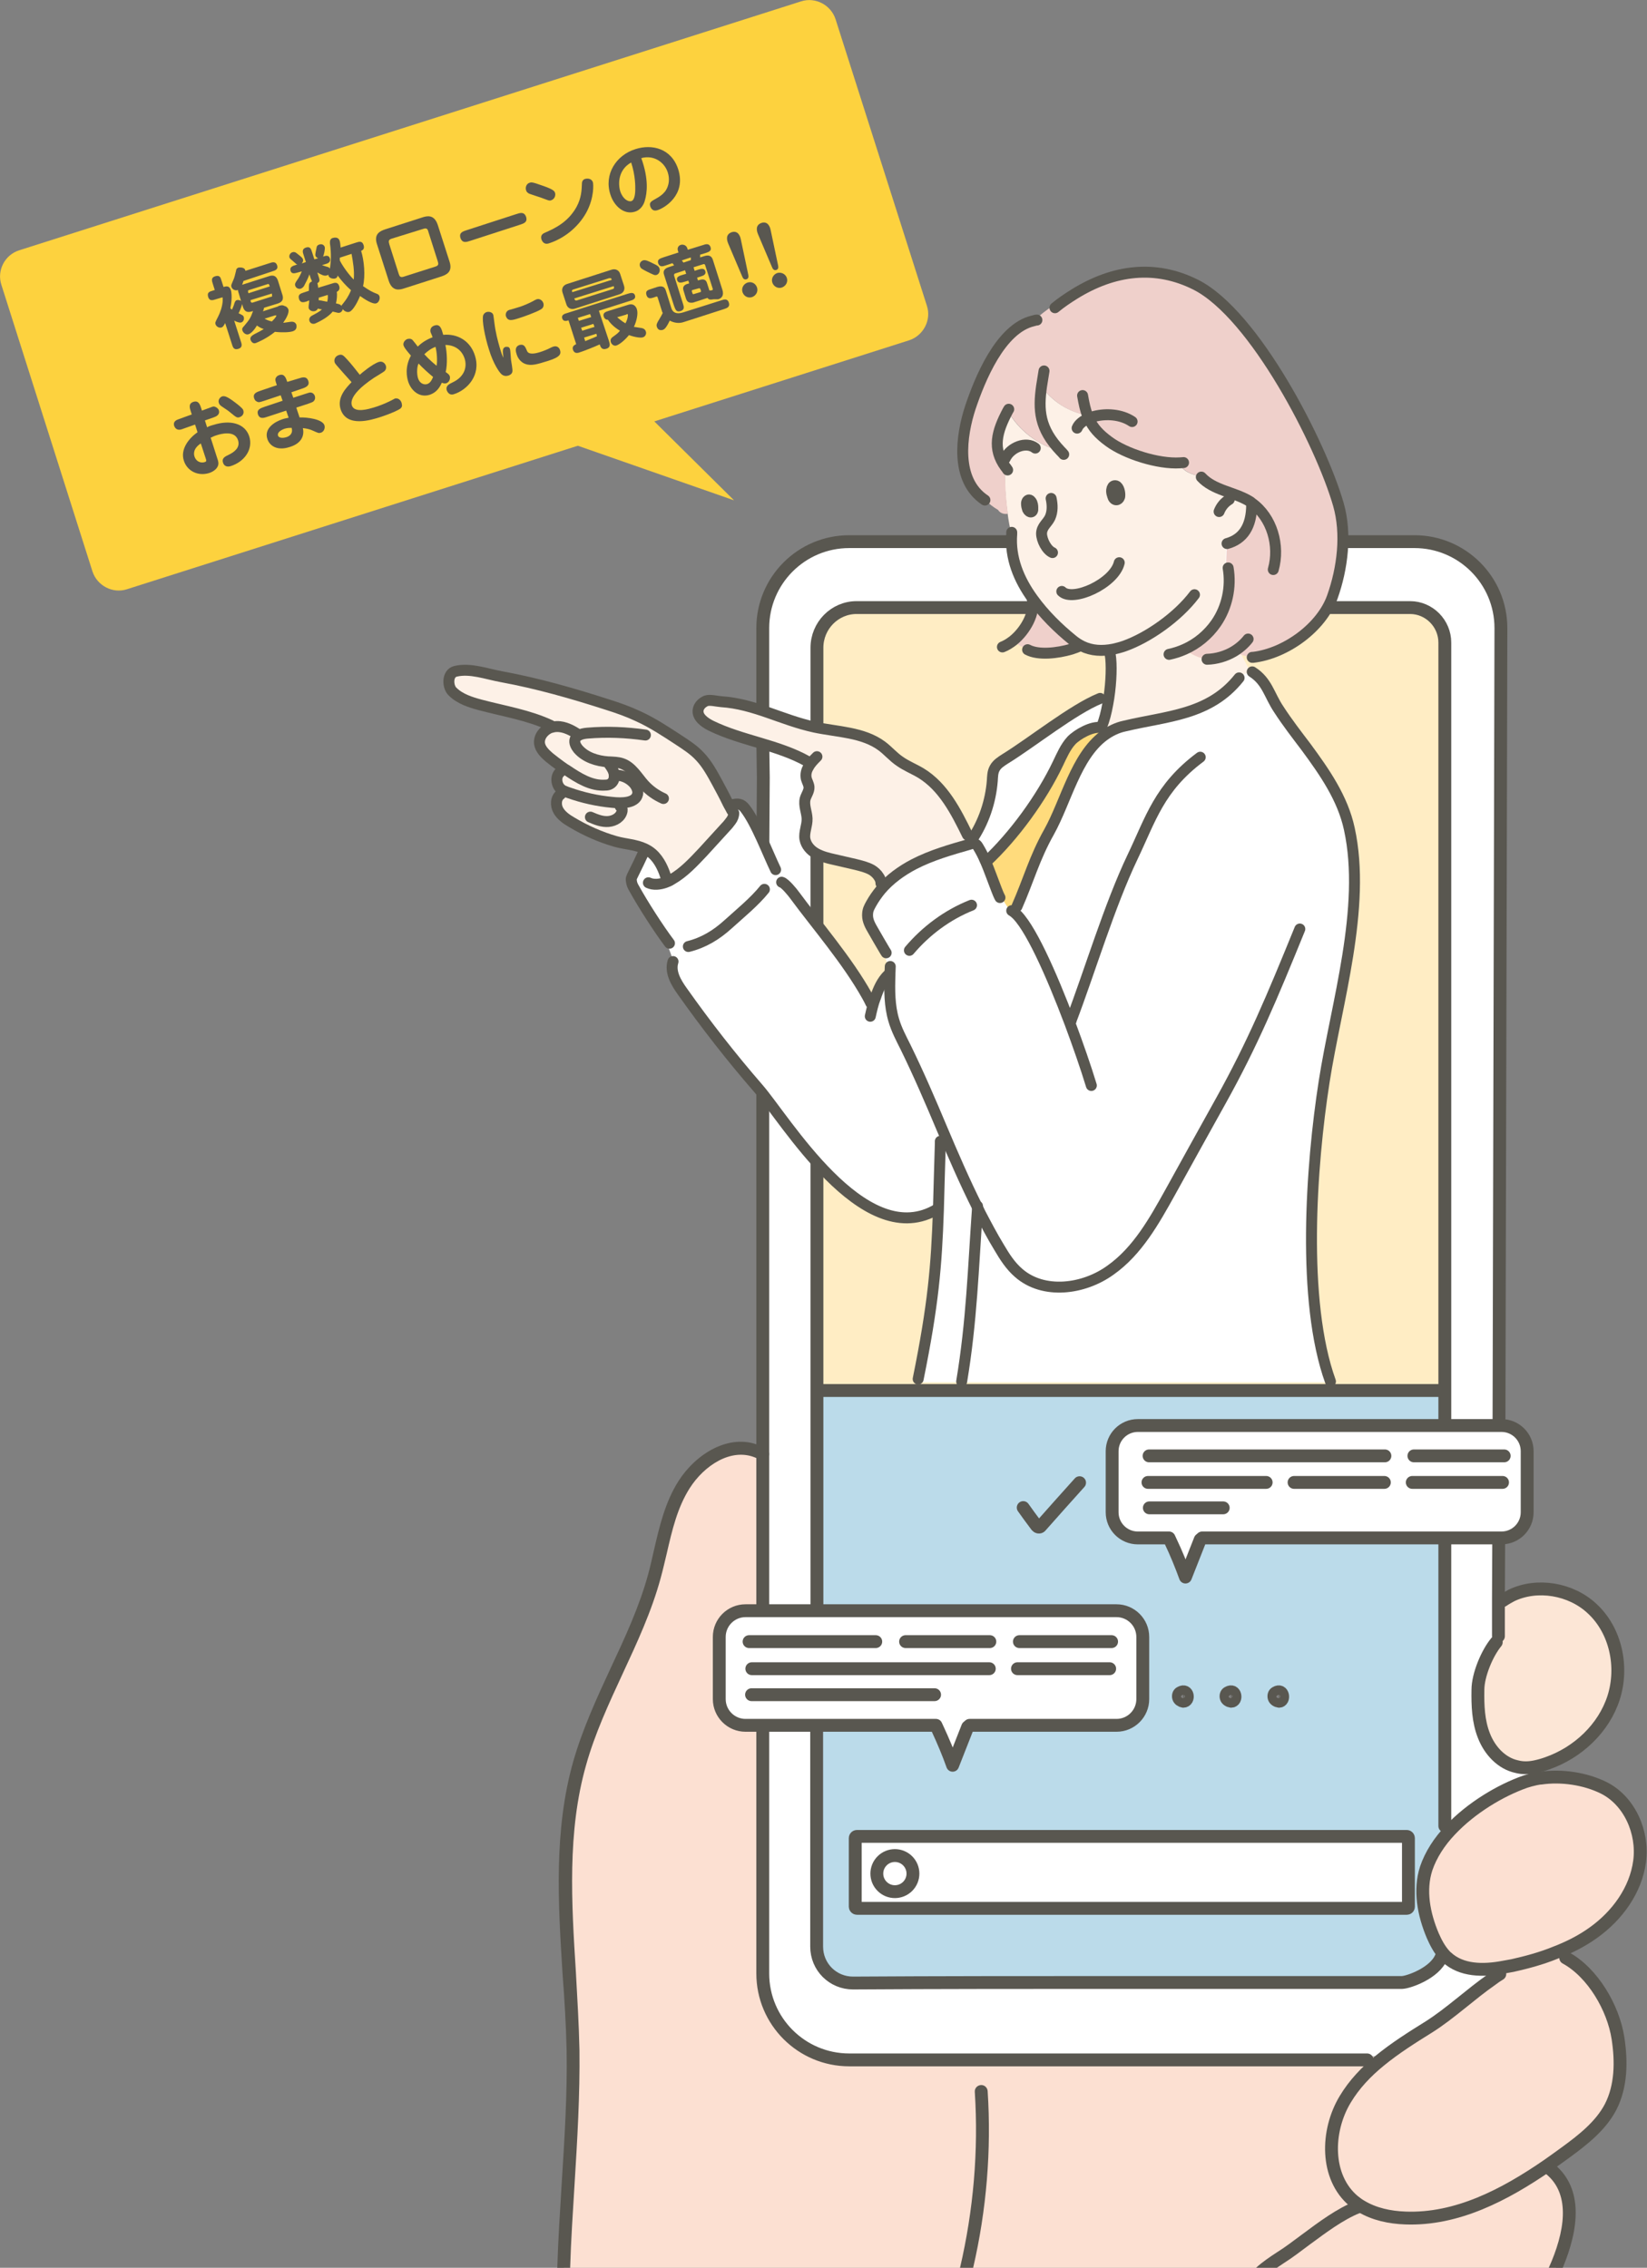 <?xml version="1.0" encoding="UTF-8"?>
<svg id="Layer_1" data-name="Layer 1" xmlns="http://www.w3.org/2000/svg" version="1.1" viewBox="0 0 602 829">
  <rect x="0" y="0" width="602" height="829" fill="#808080" stroke="none"/>
  <defs>
    <style>
      .cls-1 {
        stroke-width: 4.7px;
      }

      .cls-1, .cls-2, .cls-3 {
        fill: none;
        stroke: #595750;
        stroke-linecap: round;
        stroke-linejoin: round;
      }

      .cls-4 {
        fill: #595750;
      }

      .cls-4, .cls-5, .cls-6, .cls-7, .cls-8, .cls-9, .cls-10, .cls-11, .cls-12, .cls-13 {
        stroke-width: 0px;
      }

      .cls-5 {
        fill: #efd0cb;
      }

      .cls-6 {
        fill: #ffedc4;
      }

      .cls-7 {
        fill: #fce6d6;
      }

      .cls-8 {
        fill: #bbdbea;
      }

      .cls-2 {
        stroke-width: 4.7px;
      }

      .cls-3 {
        stroke-width: 4px;
      }

      .cls-9 {
        fill: #fdd23e;
      }

      .cls-10 {
        fill: #fdf1e7;
      }

      .cls-11 {
        fill: #fff;
      }

      .cls-12 {
        fill: #fce0d2;
      }

      .cls-13 {
        fill: #ffdb7c;
      }
    </style>
  </defs>
  <path class="cls-12" d="M206.1,829h362.6c5.8-13.2,8.1-27.6-2-36l-.6.2c-.2-.5-.3-1-.5-1.4-15.7,10.8-33.1,19.9-51.9,19.2-5.6-.2-11.4-1.4-16.2-4.3-1-.6-1.8-1.2-2.7-1.9-10.4-8.7-10.1-25.6-3.1-37.2,3.3-5.4,7.7-10,12.6-14.1l-.7-1.6h-7.1v1.3h-186c-17.5,0-31.6-14.2-31.6-31.6v-90.7h-6.2c-5.3,0-9.6-4.3-9.6-9.6v-22.7c0-5.3,4.3-9.6,9.6-9.6h6.2v-55.9c-.6-.9-1.2-1.8-2-2.5-9.7-4-20.8,2.8-26.7,12.1-6.3,9.9-7.7,22.1-10.8,33.4-6.5,23.7-20.7,44.8-27.4,68.5-9.6,33.8-3.1,69.7-2.5,104.8.4,26.6-2.6,53-3.4,79.6Z"/>
  <g>
    <g>
      <g>
        <path class="cls-12" d="M549.7,719.1c-7.5,1.3-15.5,1.3-20.9-3.7-.3-.3-.6-.5-.8-.8-1.8-2-3.1-4.5-4.2-7-3.4-7.7-5.1-16.6-2.4-24.6,1.6-5,4.8-9.8,8.8-14,7.6-8.1,18.3-14.4,27.4-17.7,1.2-.4,2.4-.8,3.7-1,.6-.2,1.3-.3,2-.3,7.7-1.1,16.3.3,22.9,3.5,9.6,4.7,14.6,16.3,13.2,26.9-1.4,10.6-8.2,19.9-16.9,26.1-4.3,3.1-9.1,5.5-14.1,7.4s-10.2,3.4-15.4,4.5c-1.1.3-2.2.5-3.3.7Z"/>
        <path class="cls-12" d="M545.3,723.5l4.4-4.4c1.1-.2,2.2-.4,3.3-.6,5.2-1.2,10.4-2.6,15.4-4.5l1.9.6c.5.6.9,1.1,1.3,1.7l.6-.5c9.9,5.3,17.4,18.2,19.1,29.4,1.3,8.5,1.2,17.5-2.7,25.1-3.6,7-10.1,12-16.4,16.6-2.2,1.6-4.5,3.2-6.7,4.8-15.7,10.8-33.1,19.9-51.9,19.2-5.6-.2-11.4-1.4-16.2-4.3-1-.6-1.9-1.2-2.7-1.9-10.4-8.7-10.1-25.6-3.1-37.2,3.3-5.4,7.7-10,12.6-14.1,5.6-4.6,11.8-8.5,17.9-12.3,7.8-4.9,15.5-12.2,23.2-17.6Z"/>
        <path class="cls-11" d="M528.3,562.2h-88.9l-.7.6-5.4,13.7c-1.6-4.4-3.4-8.8-5.4-13l-.6-1.3h-11.4c-5.2,0-9.4-4.2-9.4-9.4v-22.3c0-5.2,4.2-9.4,9.4-9.4h132.9c5.2,0,9.4,4.2,9.4,9.4v22.3c0,5.2-4.2,9.4-9.4,9.4h-20.5Z"/>
        <path class="cls-7" d="M552.5,583.2c9.4-4.5,21.7-2.4,29.4,4.8,8.7,8,11.5,21.3,7.9,32.6-3.6,11.2-13.1,20.1-24.3,24-1.4.5-2.8.9-4.2,1.2-2.3.5-4.6.6-6.9,0-5.6-1.2-9.9-5.9-12-11.3-2.1-5.3-2.3-11.1-2.2-16.8,0-5.3,3.3-13.3,6.7-17.4h1.3v-5.8h-.4v-10.4h1.1c1.1-.5,2.2-1,3.3-1.5l.3.5Z"/>
        <path class="cls-11" d="M547.7,594.5h.4v5.7h-1.3c-3.4,4.2-6.6,12.2-6.7,17.5,0,5.7.2,11.5,2.2,16.8,2.1,5.3,6.4,10.1,12,11.3,2.3.5,4.6.4,6.9,0,0,1.1-.2,2.1-.4,3.2l.3,1.4c-1.3.3-2.5.6-3.7,1-9.1,3.2-19.8,9.6-27.4,17.7l-2-1.5v-104.2h.2v-1h19.1v.6h.4v21.3c0,0,0,10.3,0,10.3Z"/>
        <path class="cls-8" d="M514.8,697v-25.1c0-.3-.3-.6-.6-.6h-201c-.3,0-.6.3-.6.6v25.1c0,.3.3.6.6.6h201c.3,0,.6-.2.6-.6ZM528.1,508.1v13.1h-112.3c-5.2,0-9.4,4.2-9.4,9.4v22.3c0,5.2,4.2,9.4,9.4,9.4h11.4l.6,1.3c2,4.2,3.8,8.6,5.4,13l5.4-13.7.7-.6h88.9v1h-.2v104.3l2,1.5c-4,4.2-7.1,9-8.8,14-2.6,8-.9,16.8,2.4,24.6,1.1,2.5,2.4,5,4.2,7l-1.1.9c-2.4,5.9-11.9,9.2-14.3,9.3-2.9,0-5.9,0-8.8,0h-27c-24.7,0-49.4,0-74.2,0s-60.4,0-90.7.2c-7.4,0-13.3-5.9-13.3-13.3v-81h43.4l.6,1.3c2.1,4.3,3.9,8.8,5.5,13.3l5.5-14,.7-.6h53.7c5.3,0,9.6-4.3,9.6-9.6v-22.7c0-5.3-4.3-9.6-9.6-9.6h-109.1v-6.7h-.1v-73.3h1.1v-.5h222.8v-.5c1.9.1,3.8.1,5.6.1ZM467.4,621.8c2.3,0,1.7-4.7-1.1-3-.6.3-.8,1.1-.6,1.8.2.7,1,1.2,1.7,1.2ZM450,621.8c2.3,0,1.7-4.7-1.1-3-.6.3-.8,1.1-.6,1.8.2.7,1,1.2,1.7,1.2ZM432.5,621.8c2.3,0,1.7-4.7-1.1-3-.6.3-.8,1.1-.6,1.8.3.7,1,1.2,1.7,1.2Z"/>
        <path class="cls-11" d="M514.2,697.6h-201c-.3,0-.6-.3-.6-.6v-25.1c0-.3.3-.6.6-.6h201c.3,0,.6.3.6.6v25.1c0,.4-.3.6-.6.6ZM333.6,684.9c0-3.6-2.9-6.6-6.6-6.6s-6.6,2.9-6.6,6.6,2.9,6.6,6.6,6.6,6.6-3,6.6-6.6Z"/>
        <path class="cls-11" d="M503.5,751.7h-7.1v1.3h-186c-17.4,0-31.6-14.1-31.6-31.6v-90.7h19.9v81c0,7.4,5.9,13.3,13.3,13.3,30.2,0,60.4,0,90.7-.2,24.7,0,49.4,0,74.2,0h27c2.9,0,5.9,0,8.8,0,2.4,0,11.8-3.3,14.3-9.3l1.1-.9c.3.3.5.6.8.8,5.4,5.1,13.5,5.1,20.9,3.7l-4.4,4.4c-7.8,5.4-15.4,12.6-23.2,17.5-6.1,3.8-12.3,7.7-17.9,12.3l-.8-1.5Z"/>
        <path class="cls-11" d="M298.7,588.8h109.4c5.3,0,9.6,4.3,9.6,9.6v22.7c0,5.3-4.3,9.6-9.6,9.6h-53.7l-.7.6-5.5,14c-1.6-4.5-3.5-9-5.5-13.3l-.6-1.3h-69.6c-5.3,0-9.6-4.3-9.6-9.6v-22.7c0-5.3,4.3-9.6,9.6-9.6h26.2Z"/>
        <circle class="cls-11" cx="327.1" cy="684.9" r="6.6" transform="translate(-414.7 845.8) rotate(-76.7)"/>
        <path class="cls-6" d="M298.6,508.8V236.8c0-8.1,6.5-14.7,14.5-14.7h202.3c7,0,12.7,5.8,12.7,12.8v273.1h-5.6v.2h-222.8v.5c-.3,0-.7,0-1.1,0Z"/>
        <path class="cls-11" d="M528.1,520.7V235c0-7.1-5.7-12.8-12.7-12.8h-202.2c-8,0-14.5,6.6-14.5,14.7v345.3h.1v6.7h-20v-274.1l.2-30.6-.2-13.5v-41.1c0-17.4,14.1-31.6,31.6-31.6h206.6c17.4,0,31.6,14.1,31.6,31.6l-.7,291v.5h-19.8v-.4Z"/>
      </g>
      <g>
        <path class="cls-1" d="M549.3,585.1c1-.7,2.1-1.3,3.2-1.9,9.4-4.5,21.7-2.4,29.4,4.8,8.7,8,11.5,21.3,7.9,32.6-3.6,11.2-13.1,20.1-24.3,24-1.4.5-2.8.9-4.2,1.2-2.3.5-4.6.6-6.9,0-5.6-1.2-9.9-5.9-12-11.3-2.1-5.3-2.3-11.1-2.2-16.8,0-5.3,3.3-13.3,6.7-17.4"/>
        <path class="cls-1" d="M568.3,713.9c5-1.9,9.8-4.3,14.1-7.4,8.7-6.2,15.5-15.5,16.9-26.1s-3.7-22.2-13.2-26.9c-6.7-3.3-15.3-4.6-22.9-3.5-.7,0-1.3.2-2,.3-1.3.3-2.5.6-3.7,1-9.1,3.2-19.8,9.6-27.4,17.7-4,4.2-7.1,9-8.8,14-2.6,8-.9,16.8,2.4,24.6,1.1,2.5,2.4,5,4.2,7,.3.3.5.6.8.8,5.4,5.1,13.5,5.1,20.9,3.7,1.1-.2,2.2-.4,3.3-.6,5.3-1.2,10.5-2.6,15.4-4.6Z"/>
        <path class="cls-1" d="M548.2,721.6c-1,.6-1.9,1.2-2.8,1.9-7.8,5.4-15.4,12.6-23.2,17.5-6.1,3.8-12.3,7.7-17.9,12.3-4.9,4-9.3,8.6-12.6,14.1-7,11.6-7.3,28.5,3.1,37.2.9.7,1.8,1.4,2.7,1.9,4.8,2.9,10.5,4.1,16.2,4.3,18.8.7,36.2-8.4,51.9-19.2,2.3-1.6,4.5-3.2,6.7-4.8,6.3-4.6,12.8-9.7,16.4-16.6,3.9-7.6,4-16.6,2.7-25.1-1.7-11.1-9.2-24-19.1-29.4"/>
        <polyline class="cls-1" points="547.8 562.8 547.7 584.1 547.7 594.5 547.7 598.1"/>
        <path class="cls-1" d="M278.8,588v-273.2l.2-30.6-.2-13.5v-41.1c0-17.4,14.1-31.6,31.6-31.6h206.6c17.4,0,31.6,14.1,31.6,31.6l-.7,291"/>
        <path class="cls-1" d="M499.7,753h-189.3c-17.4,0-31.6-14.1-31.6-31.6v-89.9"/>
        <line class="cls-1" x1="528.1" y1="563.2" x2="528.1" y2="667.5"/>
        <path class="cls-1" d="M298.6,587.7V236.8c0-8.1,6.5-14.7,14.5-14.7h202.3c7,0,12.7,5.8,12.7,12.8v285.7"/>
        <path class="cls-1" d="M526.8,715.4c-2.4,5.9-11.9,9.2-14.3,9.3-2.9,0-5.9,0-8.8,0h-27c-24.7,0-49.4,0-74.2,0s-60.4,0-90.7.2c-7.4,0-13.3-5.9-13.3-13.3v-80.2"/>
        <path class="cls-1" d="M299.7,508.3h226.6"/>
        <path class="cls-1" d="M298.7,588.8h109.4c5.3,0,9.6,4.3,9.6,9.6v22.7c0,5.3-4.3,9.6-9.6,9.6h-53.7l-.7.6-5.5,14c-1.6-4.5-3.5-9-5.5-13.3l-.6-1.3h-69.6c-5.3,0-9.6-4.3-9.6-9.6v-22.7c0-5.3,4.3-9.6,9.6-9.6h26.2Z"/>
        <path class="cls-1" d="M514.2,697.6h-201c-.3,0-.6-.3-.6-.6v-25.1c0-.3.3-.6.6-.6h201c.3,0,.6.3.6.6v25.1c0,.4-.3.6-.6.6Z"/>
        <path class="cls-1" d="M431.4,618.8c-.6.3-.8,1.1-.6,1.8.2.7,1,1.2,1.7,1.3,2.4,0,1.8-4.8-1.1-3.1Z"/>
        <path class="cls-1" d="M448.8,618.8c-.6.3-.8,1.1-.6,1.8.2.7,1,1.2,1.8,1.3,2.3,0,1.7-4.8-1.2-3.1Z"/>
        <path class="cls-1" d="M466.3,618.8c-.6.3-.8,1.1-.6,1.8.2.7,1,1.2,1.8,1.3,2.2,0,1.6-4.8-1.2-3.1Z"/>
        <path class="cls-1" d="M528.3,562.2h-88.9l-.7.6-5.4,13.7c-1.6-4.4-3.4-8.8-5.4-13l-.6-1.3h-11.4c-5.2,0-9.4-4.2-9.4-9.4v-22.3c0-5.2,4.2-9.4,9.4-9.4h132.9c5.2,0,9.4,4.2,9.4,9.4v22.3c0,5.2-4.2,9.4-9.4,9.4h-20.5Z"/>
        <path class="cls-1" d="M374,551.1c1.5,2.1,3,4.2,4.6,6.3.3.5.8,1,1.4.8.2,0,.4-.3.5-.4,4.7-5.3,9.4-10.6,14.1-15.8"/>
        <path class="cls-1" d="M516.8,532.2h33"/>
        <path class="cls-1" d="M419.6,541.9h43.2"/>
        <path class="cls-1" d="M473,541.9h33"/>
        <path class="cls-1" d="M420.1,551.2h27"/>
        <path class="cls-1" d="M516.2,541.9h33"/>
        <path class="cls-1" d="M420,532.2h86.2"/>
        <path class="cls-1" d="M372.6,600.1h33.7"/>
        <path class="cls-1" d="M274.8,610h86.8"/>
        <path class="cls-1" d="M274.7,619.5h66.9"/>
        <path class="cls-1" d="M371.9,610h33.7"/>
        <path class="cls-1" d="M331,600.1h30.8"/>
        <path class="cls-1" d="M273.8,600.1h46.3"/>
        <circle class="cls-2" cx="327.1" cy="684.9" r="6.6" transform="translate(-388.5 431.9) rotate(-45)"/>
      </g>
    </g>
    <g>
      <g>
        <path class="cls-10" d="M439.1,174.4c4.4,4.8,11.8,5.4,17.4,8.7.4.2.8.5,1.1.8v.5c-.1,8.1-3.3,12.7-9.1,14.3l-.3.4c-.1,2.8-.2,5.7-.3,8.5h1.1c1.2,7-.4,14.4-4.4,20.2-2.9,4.2-7,7.6-11.6,9.6,2.4,1.8,5.3,3.1,8.2,3.7h0c3.4-.2,6.8-1.2,9.7-2.9h.1c.9.5,1.8.9,2.7,1.1,1.1,2,2.1,4,3.2,6-1.4.7-2.7,1.5-4,2.3h0c-10.8,13.6-26.3,13.9-41.8,17.6-2.9.7-5.4,1.9-7.6,3.5-.6-1.6-.6-3.5.1-5.2h-.1c.8-2.4,1.4-5.4,1.9-8.5.9-6,1.1-12.3.5-15.8h.6c.1-.7.2-1.3.2-1.9-4,.8-7.8.6-11.4-1.1-1.2-.6-2.3-1.3-3.4-2.2-5.2-4.3-10.4-9.4-14.6-15.1-5.1-7-8.4-15-7.7-23.7-.5-2.5-1-5-1.3-7.5-.8-5.6-1.1-11.2-1-16.9h.1c-4.9-6.9-3.2-13.1.9-20.7,4,7.3,11.3,12.8,19.4,14.8-8-8.3-8.3-15.1-7-23.7,3.8,5.6,10.1,9.4,16.7,10.6.2.3.3.7.5,1.1,1.4,3.2,3.6,5.7,7.3,8.4,6.1,4.5,18,8.3,26,7.8v.5c1.2,2.8,4.5,3.9,7.5,4.5.1,0,.2,0,.3.1v.2ZM409.4,181.2c0-1-.3-3.2-1.4-3.6-.7-.2-1.2.2-1.4.8,0,.1-.1.3-.1.4-.2,1,.2,2.3.6,3.2.6,1.4,2.2.7,2.3-.8ZM375.7,186.2c.8,1.4,2.1,1.3,1.9-.5-.1-.8-.1-1.8-.6-2.4-.4-.4-.8-.9-1.4-.2-.2.3-.3.6-.3,1-.1.8,0,1.5.4,2.1Z"/>
        <path class="cls-13" d="M371.4,331.3c-.2.8-.4,1.5-.6,2.3-.3-.3-.7-.5-1-.7l-.4.3c-1.8-2.6-3.5-5.3-5-8.1h-.2c-1.3-3.2-2.5-6.7-3.9-10,10.2-9.5,20.3-23.4,26.2-36,1.4-2.9,2.7-6,4.9-8.4,2.2-2.3,7.7-5.4,10.9-4.7.3-.7.6-1.5.9-2.4h.1c-.6,1.6-.7,3.5-.1,5.2-10.3,7.6-13.8,24.1-20.1,35.3-5.2,9.3-7.4,17.7-11.6,27.2h0Z"/>
        <path class="cls-5" d="M439.1,174.2c-.1,0-.2,0-.3-.1-3-.6-6.3-1.7-7.5-4.5v-.5c-8,.5-19.9-3.3-26-7.8-3.7-2.7-5.9-5.3-7.3-8.4.6-.3,1.4-.5,2.1-.7-.8-.1-1.7-.2-2.6-.3-6.7-1.2-12.9-5.1-16.7-10.6-1.2,8.6-.9,15.4,7,23.7-8.1-2.1-15.3-7.5-19.4-14.8-4.1,7.7-5.8,13.9-.9,20.6h-.1c-.1,5.7.2,11.4,1,17-1.3.3-2.9-.2-3.6-1.4-1.7-1-3.3-2.2-4.6-3.6h0c-11-7.2-8.8-23.5-5.3-33.9,3.4-10.1,10.8-28.8,22.9-31.6,4.4-4.1,9.6-7.5,15.2-9.8,14.6-8.9,29.7-10.8,44.4-3.4,21.5,10.9,45.6,58,52.1,80.3,3.1,10.8,1.5,23.4-2.2,33.8-3.9,11-17,20.6-29,22.1-1.5-.2-3-.4-4.4-.9-.9-.3-1.8-.6-2.7-1h-.1c-2.9,1.7-6.3,2.6-9.7,2.7h0c-3-.5-5.8-1.8-8.2-3.6,4.6-2.1,8.8-5.4,11.6-9.6,4-5.8,5.6-13.3,4.4-20.2h-1.1c.1-2.8.2-5.7.3-8.5l.3-.4c5.8-1.6,9-6.2,9-14.3v-.5c-.3-.3-.7-.5-1-.8-5.6-3.4-13-3.9-17.4-8.7l-.2-.3Z"/>
        <path class="cls-5" d="M391.6,237.3c-5.1,1.6-12.1,2.3-16,.2v-.2c-1.9-.6-3.7-1.7-5.3-3.1,4.5-3.7,8.2-10.2,7-15.2h.1c4.1,5.6,9.3,10.7,14.6,15,1.1.9,2.2,1.6,3.4,2.2-1.3.5-2.5.9-3.8,1.1Z"/>
        <path class="cls-11" d="M386.7,279.1c-5.9,12.6-16,26.5-26.2,36-.1-.2-.2-.4-.3-.6-.7-1.6-1.5-3.2-2.4-4.7-.3-.5-.6-1-1.1-1.2-.5-.3-1.1-.2-1.7,0v-.2c.2-.6.3-1.1.5-1.7,4.2-6.4,6.8-13.8,7.4-21.5.1-1.6.2-3.2.9-4.6.8-1.5,2.4-2.4,3.8-3.4,9.6-5.9,24.8-18,34.7-22.1v.6c1.1-.2,2.2-.5,3.1-.7-.5,3.1-1.1,6.1-1.9,8.5-.3.9-.6,1.7-.9,2.4-3.2-.7-8.8,2.4-10.9,4.7-2.4,2.5-3.7,5.5-5,8.5Z"/>
        <path class="cls-11" d="M456.8,245.4l.6-.3.3.6c5.5,3.5,6.2,8.5,9.7,13.7,3.1,4.8,6.6,9.3,10,13.8,6.7,9.1,13.4,18.7,15.8,29.9,6.3,28.8-4.8,64-9.2,92.4-4.8,30.7-8.3,80.3,2.3,109.6v.2h-134.9v-.3c3.8-22.3,4.2-41.1,5.8-63.6-4.7-9.4-8.8-19.1-13-28.8-4.3-10-8.5-20-13.3-29.8-1.6-3.2-3.2-6.4-4.3-9.8-1.6-5.4-1.6-11.1-1.4-16.7v-.4c-.7-2.7-1.4-5.5-2.2-8.2l.3-.2c-1.4-2.4-2.9-4.9-4.3-7.4-1-1.7-2-3.5-2-5.5s.6-2.9,1.3-4.2c1-1.8,2.2-3.5,3.5-5.1,3.3-3.9,7.6-7,12.2-9.4,6.4-3.3,13.4-5.3,20.4-7.3h0c.1,0,.2-.1.3-.1.6-.2,1.2-.2,1.7,0s.8.7,1.1,1.2c.9,1.5,1.7,3,2.4,4.7.1.2.2.4.3.6,1.4,3.3,2.6,6.8,3.9,10.1h.2c1.4,2.7,3.1,5.4,5,8l.4-.3c.3.2.7.4,1,.7.2-.8.4-1.5.6-2.3h.2c4.2-9.4,6.4-17.7,11.7-27.1,6.3-11.3,9.8-27.7,20.1-35.3,2.2-1.6,4.7-2.9,7.6-3.5,15.5-3.7,30.9-3.9,41.8-17.6h0c1.4-.9,2.7-1.6,4.1-2.3Z"/>
        <path class="cls-10" d="M321.1,320.7c-.6-1-1.6-1.9-2.6-2.5-1.8-1.1-3.8-1.6-5.9-2-2.6-.6-5.2-1.2-7.8-1.8-2.2-.5-4.5-1.1-6.6-2.2-2-1.1-3.7-3-4.1-5.3-.4-2.5.9-5,.8-7.5,0-2.4-1.3-4.9-.7-7.2.4-1.5,1.4-2.8,1.4-4.3s-.7-2.1-1-3.1c-.4-1.5,0-2.9.8-4.2-.2-.7-.3-1.4-.4-2.1-10.9-6.1-23.9-7.5-35.2-13-2.4-1.2-5.2-3.2-4.7-5.9.3-1.5,1.5-2.6,2.9-3.2,1.4-.5,4,.2,5.5.3,12.2.8,22.1,6.7,34.1,9.3,8.4,1.8,17.7,1.8,24.6,6.9,2.3,1.7,4.2,4,6.6,5.6,2.4,1.7,5.2,2.8,7.7,4.3,8.2,5,12.8,14,17,22.6h.4c.2,1,.3,2.1.5,3.2-7,2-13.9,4-20.4,7.3-4.6,2.4-8.9,5.5-12.2,9.4-.2-1.5-.4-3.1-.7-4.6Z"/>
        <path class="cls-11" d="M343,442.4c.3-7.1.5-14.9.7-24.3.2-1.8.4-3.6.6-5.4,4.1,9.7,8.3,19.4,13,28.8-1.6,22.5-2.1,41.3-5.8,63.6v.2h-15.4l-.5-1.1c5.5-27.2,6.7-41.3,7.4-61.8Z"/>
        <path class="cls-11" d="M267.1,299.9c-.6-2.2-1.1-4.4-1.4-6.7.2.5.5.9.7,1.3h.1c1.6-.5,3.4-1,4.7,0,.4.3.7.6,1,1,4.1,5.2,8.3,16.4,11.2,22.4h.3c.3,1.6.8,3.3,1.3,4.9l.7-.3c1.2.3,4,3.7,4.7,4.7,8.1,11,19.3,23.9,26.5,36.8,1,.3,1.9.6,2.9,1,0-.1,0-.2.1-.2,1-3.1,2.4-6.2,4.7-8.4h.6c-.2,5.6-.2,11.4,1.4,16.7,1,3.4,2.7,6.6,4.3,9.8,4.8,9.8,9.1,19.8,13.3,29.8-.2,1.8-.4,3.6-.6,5.4-.3,9.4-.5,17.3-.7,24.3-.5.1-1,.2-1.6.2-26.2,14.1-54.4-33.3-64.3-44.7-9.8-11.4-19.1-23.2-27.8-35.5-2.3-3.2-4.6-7.1-3.4-10.9h.3c-.6-2.1-1.3-4-2.1-5.9l.6-.8c-4-5.2-9.7-14.2-12.9-20-.5-.8-.9-1.6-1-2.6-.1-1.1.4-2.2.9-3.2,1.1-2.4,2.3-4.9,3.5-7.3l-.3-.3c.3-.4.6-.7.8-1.1.2.1.3.1.4.2,3.4,1.7,5.4,5,6.7,8.4l-.3.2c.3,1.1.5,2.3.7,3.5.8-.3,1.6-.6,2.3-1.1,4.4-2.5,7.9-6.3,11.4-10,2.8-3.1,5.6-6.1,8.4-9.2.8-.8,1.4-1.5,1.9-2.4Z"/>
        <path class="cls-10" d="M222.9,286.6c1.1-.6,1.6-1.8,1.5-3h1.3c2.4.2,4.6,1.4,6.1,3.2s1.6,2.8,1,4.2c-.5,1.3-2,2.1-3.4,2.4-1.9.4-3.9.3-5.8.1-5.4-.5-10.7-1.8-15.8-3.5-.6-.2-1.2-.5-1.8-.7-.3-.2-.6-.4-1-.6-1.9-1.5-2.2-4.7-.4-6.2l.3-.5c-.1-.6-.1-1.3,0-1.9.7.5,1.4,1,2.1,1.4,4.3,2.9,9,5.9,14.2,5.5.6-.1,1.2-.2,1.7-.4Z"/>
        <path class="cls-10" d="M222.4,278.5h.3v.8c.8,1.1,1.5,2.3,1.8,3.7v.5c0,1.2-.5,2.5-1.5,3-.5.3-1.1.4-1.7.4-5.1.3-9.9-2.6-14.2-5.5-.7-.5-1.4-1-2.1-1.4-1.4-1-2.9-2.1-4.2-3.2-1.6-1.3-3.3-3-3.6-5.1-.3-2.5,1.6-4.9,4-5.8.4-.2.8-.3,1.2-.3,2.9-.5,5.9.8,8.3,2.4l.7.8c-.6.3-1,.8-1.2,1.4-.4,1.2.3,2.5,1.1,3.5,2.7,3.2,7,4.6,11.1,4.8Z"/>
        <path class="cls-10" d="M211.4,268.9l-.7-.8c-2.5-1.6-5.4-2.9-8.3-2.4-.4.1-.8.2-1.2.3,0-.3,0-.5.1-.8-8.1-3.8-17-5.2-25.7-7.5-3.7-1-7.5-2.2-10.2-4.9-1.8-1.7-2.1-6.6,1.1-7.4,5.4-1.3,11.4,1,16.9,2,13.1,2.4,26,6.1,38.7,10.2,3.8,1.2,7.5,2.5,11.1,4.2,5.3,2.4,10.1,5.6,15,8.8,2.7,1.8,5.4,3.5,7.6,5.9,2.6,2.7,4.5,6.2,6.3,9.5,1.3,2.4,2.6,4.8,3.8,7.3.3,2.2.8,4.5,1.4,6.7-.5.8-1.2,1.6-1.9,2.3-2.8,3-5.6,6.1-8.4,9.2-3.4,3.7-6.9,7.5-11.4,10-.7.4-1.5.8-2.3,1.1-.2-1.1-.5-2.3-.7-3.5l.3-.2c-1.3-3.4-3.4-6.7-6.7-8.4-.2-.1-.3-.1-.4-.2-3.4-1.6-7.2-1.7-10.7-2.7-5.6-1.6-11-4-16-7-1.9-1.1-3.8-2.4-4.9-4.3-1.1-1.9-.9-4.7.8-5.9l.6.2c.1-.3.2-.6.3-1l.2-.4c.6.3,1.2.5,1.8.7,5.1,1.8,10.4,3,15.8,3.5,1.9.2,3.9.3,5.8-.1,1.4-.3,2.9-1,3.4-2.4.6-1.4-.1-3-1-4.2-1.5-1.8-3.7-3-6.1-3.2h-1.3v-.5c-.2-1.4-1-2.6-1.8-3.7v-.8h-.3c-4.1-.3-8.3-1.6-11-4.7-.8-1-1.5-2.3-1.1-3.5.2-.6.6-1.1,1.1-1.4Z"/>
      </g>
      <g>
        <path class="cls-3" d="M406.4,178.8c0-.2.1-.3.1-.4.2-.6.7-1,1.4-.8,1.1.4,1.5,2.6,1.4,3.6,0,1.4-1.6,2.2-2.4.7-.3-.8-.8-2.1-.5-3.1Z"/>
        <path class="cls-3" d="M375.2,184.1c0-.4.1-.7.3-1,.6-.7,1.1-.2,1.4.2.5.6.6,1.6.6,2.4.2,1.8-1.2,1.9-1.9.5-.2-.6-.4-1.3-.4-2.1Z"/>
        <path class="cls-3" d="M393.7,156.5c.6-1.5,2.2-2.7,4.2-3.6.6-.3,1.4-.5,2.1-.7,4.3-1.1,9.8-.8,13.8,1.9"/>
        <path class="cls-3" d="M384.2,182.2c.5,2.3.6,4.8-.4,7-1,2.1-3,3.2-3.1,5.8,0,2.5,1.9,6.1,4,7"/>
        <path class="cls-3" d="M367.4,167.6c1.9-4.1,7.7-6.4,11-3.8"/>
        <path class="cls-3" d="M369.8,194.6v.6c-.7,8.7,2.6,16.7,7.7,23.7,4.1,5.7,9.3,10.8,14.6,15.1,1.1.9,2.2,1.6,3.4,2.2,3.5,1.7,7.3,1.9,11.4,1.1,1.3-.3,2.6-.6,4-1.1,8.8-3.1,19.6-10.7,25.7-18.8"/>
        <path class="cls-3" d="M379,117c-.5,0-.9.2-1.4.3-12,2.8-19.5,21.5-22.9,31.6-3.4,10.3-5.7,26.6,5.3,33.9"/>
        <path class="cls-3" d="M405.6,238.3c.1.3.2.6.2,1,.6,3.5.4,9.9-.5,15.8-.5,3.1-1.1,6.1-1.9,8.5-.3.9-.6,1.7-.9,2.4h0"/>
        <path class="cls-3" d="M298.6,276.6c-1.1,1.1-2.4,2.4-3.1,3.8-.8,1.3-1.1,2.7-.8,4.2.3,1.1.9,2,1,3.1.1,1.5-1,2.9-1.4,4.3-.6,2.4.6,4.8.7,7.2.1,2.6-1.2,5-.8,7.5.4,2.3,2.1,4.2,4.1,5.3,2,1.1,4.3,1.7,6.6,2.2,2.6.6,5.2,1.2,7.8,1.8,2,.5,4.1,1,5.9,2,1,.6,2,1.5,2.6,2.5.5.7.8,1.5.8,2.4"/>
        <path class="cls-3" d="M295.6,278.6c-.2-.1-.3-.2-.5-.3-10.9-6.1-23.9-7.5-35.2-13-2.4-1.2-5.2-3.2-4.7-5.9.3-1.5,1.5-2.6,2.9-3.2,1.4-.5,4,.2,5.5.3,12.2.8,22.1,6.7,34.1,9.3,8.4,1.8,17.7,1.8,24.6,6.9,2.3,1.7,4.2,4,6.6,5.6,2.4,1.7,5.2,2.8,7.7,4.3,8.2,5,12.8,14,17,22.6"/>
        <path class="cls-3" d="M235.9,268.7c-7-1-14.1-1.3-21.2-.7-1.1.1-2.4.3-3.3.9-.6.3-1,.8-1.2,1.4-.4,1.2.3,2.5,1.1,3.5,2.7,3.1,6.9,4.4,11,4.7h.3c1.6.1,3.2.1,4.7.6,3.6,1.2,5.6,4.9,8.1,7.7,2,2.2,4.4,3.9,7.1,5.1"/>
        <path class="cls-3" d="M210.7,268.1c-2.5-1.6-5.4-2.9-8.3-2.4-.4.1-.8.2-1.2.3-2.4.9-4.3,3.3-4,5.8.3,2.1,2,3.7,3.6,5.1,1.4,1.1,2.8,2.2,4.2,3.2s1.4,1,2.1,1.4c4.3,2.9,9,5.9,14.2,5.5.6,0,1.2-.1,1.7-.4,1.1-.6,1.6-1.8,1.5-3v-.5c-.2-1.4-1-2.6-1.8-3.7"/>
        <path class="cls-3" d="M204.7,282.3c-1.8,1.5-1.4,4.7.4,6.2.3.2.6.5,1,.6.6.3,1.2.5,1.8.7,5.1,1.8,10.4,3,15.8,3.5,1.9.2,3.9.3,5.8-.1,1.4-.3,2.9-1,3.4-2.4.6-1.4-.1-3-1-4.2-1.5-1.8-3.7-3-6.1-3.2"/>
        <path class="cls-3" d="M215.8,298.7c2.1.9,4.3,1.8,6.6,1.6,2.3-.2,4.6-1.6,5-3.9.1-.6-.1-1.4-.7-1.6"/>
        <path class="cls-3" d="M201.3,265.2h0c-8.1-3.8-17-5.2-25.7-7.5-3.7-1-7.5-2.2-10.2-4.9-1.8-1.7-2.1-6.6,1.1-7.4,5.4-1.3,11.4,1,16.9,2,13.1,2.4,26,6.1,38.7,10.2,3.8,1.2,7.5,2.5,11.1,4.2,5.3,2.4,10.1,5.6,15,8.8,2.7,1.8,5.4,3.5,7.6,5.9,2.6,2.7,4.5,6.2,6.3,9.5,1.3,2.4,2.6,4.8,3.8,7.3.2.5.5.9.7,1.3.3.6.6,1.1.9,1.7"/>
        <path class="cls-3" d="M204.9,290.4c-1.8,1.3-1.9,4-.8,5.9,1.1,1.9,3,3.2,4.9,4.3,5,3,10.4,5.4,16,7,3.5,1,7.4,1.1,10.7,2.7.2.1.3.1.4.2,3.4,1.7,5.4,5,6.7,8.4.2.5.4,1.1.6,1.7"/>
        <path class="cls-3" d="M235.2,311.7c-1.1,2.4-2.3,4.9-3.5,7.3s-1,2.1-.9,3.2c.1.9.5,1.8,1,2.6,3.2,5.8,8.9,14.7,12.9,20"/>
        <path class="cls-3" d="M237,322.7c1.9.9,4.2.6,6.2-.1.8-.3,1.6-.6,2.3-1.1,4.4-2.5,7.9-6.3,11.4-10,2.8-3.1,5.6-6.1,8.4-9.2.7-.7,1.3-1.5,1.9-2.3s1-1.8,1-2.8"/>
        <path class="cls-3" d="M266.6,294.5c1.6-.5,3.4-1,4.7,0,.4.3.7.6,1,1,4.1,5.2,8.3,16.4,11.2,22.4"/>
        <path class="cls-3" d="M251.6,346c5.6-1.4,10.2-4.2,14.5-8.1s9.7-8.3,13.3-12.8"/>
        <path class="cls-3" d="M246,351.5c-1.2,3.8,1.1,7.7,3.4,10.9,8.7,12.3,17.9,24.1,27.8,35.5s38,58.8,64.3,44.7c.3-.2.7-.4,1-.6"/>
        <path class="cls-3" d="M285.7,322.5c1.2.3,4,3.7,4.7,4.7,8.1,11,19.3,23.9,26.5,36.8.5.9,1,1.8,1.4,2.7"/>
        <path class="cls-3" d="M323.9,348.3c-.2-.3-.3-.5-.5-.8-1.4-2.4-2.9-4.9-4.3-7.4-1-1.7-2-3.5-2-5.5s.6-2.9,1.3-4.2c1-1.8,2.2-3.5,3.5-5.1,3.3-3.9,7.6-7,12.2-9.4,6.4-3.3,13.4-5.3,20.4-7.3h0c.1,0,.2-.1.3-.1.6-.2,1.2-.2,1.7,0s.8.7,1.1,1.2c.9,1.5,1.7,3,2.4,4.7.1.2.2.4.3.6,1.4,3.3,2.6,6.8,3.9,10.1.4,1,.8,2.1,1.3,3"/>
        <path class="cls-3" d="M325.4,353.3c0,.9-.1,1.8-.1,2.6v.4c-.2,5.6-.2,11.4,1.4,16.7,1,3.4,2.7,6.6,4.3,9.8,4.8,9.8,9.1,19.8,13.3,29.8,4.1,9.7,8.3,19.4,13,28.8.3.7.7,1.4,1,2.1,2.2,4.2,4.4,8.4,6.9,12.5,2,3.4,4.1,6.7,7.1,9.3,9.1,8,23.8,6.1,33.6-1,9.9-7,16-18,21.9-28.6,6.2-11.2,12.3-22.3,18.5-33.4,11.5-20.7,18.5-37.4,28.8-62.7"/>
        <path class="cls-3" d="M332.4,347.4c6.1-7.2,13.9-13,22.7-16.5"/>
        <path class="cls-3" d="M391.4,373.3c7-18.4,14.1-42.3,22.6-60.1,6.6-13.8,9.7-25.2,24.7-36.4"/>
        <path class="cls-3" d="M402.1,255.3c-9.9,4-25.1,16.2-34.7,22.1-1.4.9-3,1.9-3.8,3.4-.8,1.4-.8,3-.9,4.6-.6,7.6-3.1,15.1-7.4,21.5-.1.1-.1.2-.2.3"/>
        <path class="cls-3" d="M371.7,331.4c4.2-9.5,6.4-17.8,11.7-27.2,6.3-11.3,9.8-27.7,20.1-35.3,2.2-1.6,4.7-2.9,7.6-3.5,15.5-3.7,30.9-3.9,41.8-17.6"/>
        <path class="cls-3" d="M360.4,315.1h0c10.2-9.5,20.3-23.4,26.3-36,1.4-2.9,2.7-6,4.9-8.4,2.2-2.3,7.7-5.4,10.9-4.7.1,0,.2,0,.2.1"/>
        <path class="cls-3" d="M343.7,417.2v.8c-.3,9.4-.5,17.3-.7,24.3-.7,20.6-1.9,34.7-7.4,61.8"/>
        <path class="cls-3" d="M318.1,371.5c.5-2.2,1-4.5,1.8-6.6,0-.1,0-.2.1-.2,1-3.1,2.4-6.2,4.7-8.4"/>
        <path class="cls-3" d="M357.3,440.9v.5c-1.6,22.5-2.1,41.3-5.8,63.6"/>
        <path class="cls-3" d="M369.8,332.9c.3.2.7.4,1,.7,5.4,4.3,13.4,22.2,20.3,40.5,2.9,7.8,5.7,15.8,7.8,22.7"/>
        <path class="cls-3" d="M448.5,198.7c5.8-1.6,9-6.2,9-14.3"/>
        <path class="cls-3" d="M445.6,187c.7-1.8,2-3.4,3.7-4.4"/>
        <path class="cls-3" d="M439.1,174.4c4.4,4.8,11.8,5.4,17.4,8.7.4.2.8.5,1.1.8,7.3,5.2,10.3,15.5,7.8,24.3"/>
        <path class="cls-3" d="M381.6,135.6c-.3,2-.6,3.8-.9,5.6-1.2,8.6-.9,15.4,7,23.7.4.4.8.8,1.1,1.2"/>
        <path class="cls-3" d="M395.7,144.6c.5,2.9,1,5.2,1.8,7.3.2.3.3.7.5,1.1,1.4,3.2,3.6,5.7,7.3,8.4,6.1,4.5,18,8.3,26,7.8.5,0,.9-.1,1.3-.1"/>
        <path class="cls-3" d="M368.7,149.6c-.1.2-.2.3-.3.5-4.1,7.7-5.8,13.9-.9,20.6.3.3.5.7.8,1.1"/>
        <path class="cls-3" d="M448.9,207.6c1.2,7-.4,14.4-4.4,20.2-2.9,4.2-7,7.6-11.6,9.6-1.8.8-3.7,1.4-5.6,1.8"/>
        <path class="cls-3" d="M441.2,241c3.4-.1,6.8-1.1,9.7-2.8,2-1.2,3.8-2.7,5.3-4.6"/>
        <path class="cls-3" d="M457.7,240.3h.3c12-1.4,25.1-11,29-22.1,3.7-10.4,5.3-23,2.2-33.8-6.4-22.2-30.6-69.4-52.1-80.3-14.7-7.4-29.9-5.6-44.4,3.4-2.4,1.5-4.8,3.1-7.1,5"/>
        <path class="cls-3" d="M457.7,245.6c5.5,3.5,6.2,8.5,9.7,13.7,3.1,4.8,6.6,9.3,10,13.8,6.7,9.1,13.4,18.7,15.8,29.9,6.3,28.8-4.8,64-9.2,92.4-4.8,30.7-8.3,80.3,2.3,109.6"/>
        <path class="cls-3" d="M377.3,219c1.2,4.9-2.4,11.5-7,15.2-1.3,1-2.6,1.8-3.9,2.3"/>
        <path class="cls-3" d="M375.6,237.5c3.9,2.1,10.9,1.3,16-.2,1.2-.4,2.3-.8,3.2-1.2"/>
        <path class="cls-3" d="M388.1,216.2c4,4,19.2-2.9,21-10.5"/>
        <line class="cls-3" x1="391.4" y1="373.3" x2="391.4" y2="373.3"/>
      </g>
    </g>
  </g>
  <path class="cls-9" d="M338.8,111.8c1.7,5.2-1.3,10.9-6.5,12.6L46.4,215.4c-5.2,1.7-10.9-1.3-12.6-6.5L.5,104.1c-1.7-5.2,1.2-10.9,6.5-12.6L292.8.5c5.2-1.7,10.9,1.3,12.6,6.5l33.4,104.8Z"/>
  <polygon class="cls-9" points="198.5 158.5 268.3 182.9 227.5 142.5 198.5 158.5"/>
  <g>
    <path class="cls-4" d="M101.7,111.9c.9-.3,1.5-.5,2.4,0,.3,0,1,.4,1.3,1.2.4,1.3-.9,3.5-1.9,4.9.5,0,2.6-.4,3.1-.4,1.1,0,1.5.6,1.7,1,0,.2.6,1.9-1.3,2.5-1.1.4-4,.5-6.5.2-3.2,2.6-6.5,3.9-7,4.1-1.1.4-1.7-.6-1.9-1.1-.4-1.2.7-1.7,1.3-2.1,1.4-.7,2.7-1.4,3.5-1.9-1.2-.4-1.9-.9-2.5-1.3-.6,1.1-2,2.9-3.1,3.2-.9.3-1.9-.5-2.2-1.4-.2-.6,0-1,.6-1.6,1.9-2.3,2.3-2.7,3.3-5.5-1.3.4-2.9.9-3.7-1.5l-.3-1.1c0,.6-1.2,3.4-1.3,3.4,1.6.8,1.7.8,1.9,1.4.2.7,0,1.7-1,2-.3,0-.7.2-2.5-.7l2.4,7.5c.4,1.1.7,2.3-.8,2.8-1.3.4-1.9,0-2.3-1.3l-2.6-8.1c-.4.7-.7,1.4-1.3,1.6-.9.3-1.9-.3-2.2-1.1-.2-.6-.2-.7.9-2.8.8-1.6,1.5-3.5,1.7-5.7,0-.4,0-1.2,0-1.3,0-.2,0,0-.5,0l-2,.6c-1.2.4-2.3.7-2.8-.8-.5-1.7.4-2,1.8-2.4l.6-.2-.7-2.2c-.4-1.2-.7-2.3.8-2.8,1.7-.5,2,.3,2.4,1.7l.7,2.2c.8-.2,2.1-.7,2.7,1.2,0,0,.7,2.2-.2,6.6h0c0,0,.5.4.6.5.4-.9.8-1.9.8-2.1.3-1,.6-1.3,1-1.4s1.1,0,1.5.3l-.9-3c-.2-.5-.2-.8-.2-1-1,.4-2.1-.2-2.4-1.1-.2-.6,0-.9.5-2.1.6-1.3.8-2.2,1.2-3.9,0-.5.3-.9.9-1.1.3,0,2.3-.3,2.5,1.2l8.8-2.8c1.1-.4,2.3-.7,2.8.8s-.8,1.9-1.8,2.2l-10.5,3.5c-.2.7-.4,1.1-.5,1.4l9.7-3.1c.9-.3,2.6-.8,3.4,1.6l1.6,5.1c.8,2.4-.9,3-1.8,3.3l-4.9,1.5c0,.5-.3,1.1-.4,1.3l5.6-1.8ZM98.6,104.7c-.3-.9-.3-1-.9-.8l-6.6,2.1c-.6.2-.5.3-.3,1.2l7.8-2.5ZM91.6,109.7v.5c.3.5.4.5.8.4l6.6-2.1c.4,0,.6-.2.4-.7v-.5c0,0-7.8,2.4-7.8,2.4ZM96.7,116.5c1,.5,1.6.8,2.7,1,1.5-1.5,1.7-2.1,1.6-2.2,0,0-.3,0-.5,0l-3.8,1.2Z"/>
    <path class="cls-4" d="M112.1,110.2c-1,.3-2.3.7-2.8-.9-.5-1.7.6-2,1.8-2.4l1.8-.6c0-2.7,0-2.9,1.1-3.4,0-.2-.2-.7-.4-1.1l-.5-1.5c-.4,1.2-1.4,3.2-1.8,3.9-.2.5-.6,1-1.3,1.3-.8.3-1.9-.2-2.1-1.1-.2-.5,0-.9.5-1.7,1-1.3,1.6-2.7,1.9-3.5l-1.4.4c-1.1.3-2.3.7-2.7-.6-.4-1.4.8-1.8,1.8-2.1l.7-.2c-.3,0-.4-.2-1.1-.8-1.5-1.3-1.7-1.4-1.8-1.8-.2-.7.2-1.6,1.1-1.9.7-.2,1.1,0,1.7.5,1.8,1.4,1.9,1.6,2.1,2,.3.8-.2,1.3-.4,1.6l1.5-.5-.8-2.5c-.4-1.1-.7-2.3.8-2.8,1.6-.5,1.9.5,2.3,1.8l.8,2.5,1.4-.4c-.5-.2-.8-.4-1-.9s.3-2.3.4-2.9c0-.5.3-1,1-1.2.8-.3,1.7,0,2,.9.2.8-.4,3.1-.6,3.5.8-.3,2.1-.7,2.5.7.4,1.4-.8,1.8-1.8,2.1l-1.1.3c.5.2,1.3.5,2.1.7.3,0,.7.4.8.6.3-2.4.6-4.9,0-9.3,0-.7,0-1.6,1-1.9.7-.2,2-.4,2.5.9.3.8.3,1.8.4,2.6l5.6-1.8c1.2-.4,2.3-.7,2.8.9.4,1.3-.2,1.8-.9,2.1,1.1,3.6,1.6,9,.7,12.9,2.6,1.8,3.5,2.2,5.3,2.9.4.2.6.5.7.8.3.9-.2,2.3-1.2,2.6-1.4.4-4.5-1.7-5.9-2.7-1.3,3.2-2.9,5.5-3.9,5.8-1.1.3-2.1-.5-2.4-1-.2.8-.7,1.2-1.1,1.3-.5.2-.8,0-2.6-.4-1.9,2.4-5.8,4.1-6.5,4.4-1.1.3-1.8-.3-2-1-.2-.6,0-1.4.9-1.9,1.7-.9,2.8-1.5,3.7-2.3-.5,0-1-.2-1.5-.3-.2.4-.5.7-1,.9-1.1.3-2.1-.2-2.4-1.1,0-.5,0-1,.2-2.2,0-.3,0-.4,0-.6l-.9.4ZM121.2,103.7c1.1-.4,2.3-.7,2.8.9.2.7.2,1.5-.9,2.1.2,1.2,0,3-.3,4.2,1.3.3,1.7.4,2,1,0-.3.2-.5.4-.7,1.2-1.5,2.1-2.7,3.1-5.1-2.1-1.9-3.4-3.4-4.9-5.4,0,.4-.2.9-.9,1.1-.7.2-2.4,0-2.5-1.4,0,0-.2.2-.6.3-.9.3-2-.3-3.4-1.1l.4,1.3c.4,1.2.7,2.1-.4,2.6,0,.2.2.5.3,1.7l4.9-1.5ZM116.5,108.8c0,.3,0,.4,0,1,.5,0,.8,0,3.1.5.2-.8.3-1.6.2-2.5l-3.2,1ZM124.2,94.2v1c1,2,3.1,5,5.1,7,.3-3.4-.3-6.5-.8-9.4l-4.3,1.4Z"/>
    <path class="cls-4" d="M147.8,105.4c-1.8.6-4.4,1.2-5.7-2.7l-4.3-13.4c-1.3-3.9,1.3-4.9,3.1-5.5l13.4-4.3c1.8-.6,4.4-1.2,5.7,2.7l4.3,13.4c1.3,3.9-1.3,4.9-3.1,5.5l-13.4,4.3ZM143.3,87.2c-1.4.4-1.3,1-1,2.1l3.4,10.7c.3,1,.6,1.6,2,1.1l11.3-3.6c1.4-.4,1.3-1,1-2l-3.4-10.7c-.3-1.1-.6-1.6-2-1.1l-11.3,3.5Z"/>
    <path class="cls-4" d="M188.6,78.3c1.5-.5,3-1,3.7,1,.6,2-.9,2.4-2.4,2.9l-17.9,5.8c-1.5.5-3,1-3.7-1-.6-2,.9-2.4,2.4-2.9l17.9-5.8Z"/>
    <path class="cls-4" d="M201.5,73.2c-.8.3-1.1,0-3.9-1-.6-.2-3.4-1.1-3.9-1.3-.9-.3-1.3-.9-1.4-1.3-.4-1.2.2-2.5,1.3-2.8.6-.2.9-.3,4.5,1,4.4,1.5,4.6,2.1,4.8,2.8.2.6,0,2.1-1.4,2.6ZM197.9,87.5c-.5-1.7.8-2.2,1.2-2.4,3.4-1.5,8.4-3.7,11.6-9.4,1.8-3.3,1.9-6.1,2-8.6,0-.8.4-1.5,1.2-1.7,1.1-.3,2.4,0,2.8,1.2.2.5.6,5.6-2.4,11.1-3.1,5.6-8.4,9.6-13.8,11.3-1.4.4-2.2-.4-2.6-1.5Z"/>
    <path class="cls-4" d="M235.7,73.3c-.3,1.2-1.3,3.4-3.7,4.1-3.9,1.2-7.6-2.1-8.9-6.3-2.4-7.4,2.1-14.4,9.2-16.6,6-1.9,13.1-.3,15.6,7.4,3,9.5-5.2,14.2-7.5,14.9-2.1.7-2.6-1.1-2.7-1.3-.5-1.5.3-1.9,2.1-2.9,2.4-1.3,3.2-2.5,3.5-2.9,1.3-2,1.5-4.4.8-6.6-1.1-3.6-4.9-6.6-9.7-5.3,2.8,7.8,2.1,12.8,1.3,15.5ZM226.7,69.9c.9,2.8,2.9,4,4.1,3.6,1.3-.4,1.4-3.4,1.4-4.3s.1-4.9-1.5-9.8c-4.8,2.7-4.8,7.8-4,10.5Z"/>
    <path class="cls-4" d="M75.7,156.2c.5-.3,1.2-.6,2.4-.9,6-1.9,11.4-.6,13,4.2,1.5,4.7-1.7,9.3-6.8,10.9-1.3.4-2.4,0-2.8-1.3-.5-1.6.7-2.2,2.2-2.9,1.8-.9,4.2-2.5,3.3-5.3-1.2-3.7-6.3-2.3-7.8-1.8-1.1.3-1.6.7-2.2.9l2.3,7.2c.5,1.4.6,2,.5,2.6-.2,1.3-1.5,2.5-3.3,3.1-4.1,1.3-8.1-.7-9.3-4.5-1.4-4.3,2-8.3,5-10.4l-.9-2.8-4.8,1.7c-2,.7-2.6-.7-2.8-1.1-.6-1.8.9-2.3,1.7-2.6l4.7-1.7-.3-.9c-.5-1.5-1-3.1.9-3.7,1.9-.6,2.4,1,2.9,2.5l.2.7,3-1.1c1-.4,1.3-.5,1.8-.3.6.2,1.2.7,1.4,1.3.5,1.7-1.2,2.3-1.7,2.5l-3.4,1.2.8,2.5ZM73.4,162.1c-2.9,1.9-2.6,4-2.3,4.8.6,1.9,2.4,2.5,3.8,2,.6-.2.6-.5.2-1.6l-1.7-5.2ZM87.6,152.5c-1,.3-1.2.1-3.4-1.7-.6-.5-.8-.7-3.1-2.2-.7-.5-.9-.7-1.1-1.3-.4-1.1.4-2.1,1.2-2.4.8-.2,1.7-.1,4.7,2.2.8.6,2.8,2.1,3,2.8.6,1.8-1,2.5-1.3,2.6Z"/>
    <path class="cls-4" d="M109,138.4c1.5-.5,3.1-1,3.7.9.6,1.8-1.2,2.4-2.4,2.8l-3.8,1.3.7,2,4.3-1.4c1.2-.4,1.8-.6,2.2-.5.9.2,1.2.8,1.4,1.3.2.8,0,1.4-.4,1.8-.3.4-.8.5-2.1,1l-4.3,1.4,1.2,3.6c2.7-.1,8.4.6,9.1,2.9.3,1-.2,2.4-1.4,2.7-.7.2-.9.1-2.9-.8-1-.5-2.5-.8-3.6-.9.7,3-.8,5.7-4.8,6.9-4.9,1.6-7.5-.7-8.2-3-1.2-3.8,2.7-6.2,5.4-7.1.8-.3,1.5-.4,2.4-.6l-.9-2.6-6.7,2.2c-1.4.5-3,1-3.6-.8s1-2.3,2.4-2.8l6.6-2.2-.7-2-6,2c-1.6.5-2,.7-2.7.3-.5-.2-.8-.6-1-1.2-.6-1.8,1-2.3,2.4-2.8l5.9-2c-.6-1.7-.6-1.9-.5-2.4.2-.6.7-1.1,1.4-1.3,1.9-.6,2.4,1.1,2.9,2.5l4-1.2ZM104.1,156.7c0,0-2.9.9-2.5,2.5.3,1,1.9,1,3.1.6,1-.3,2.5-1.2,1.9-3.4-.7,0-1.5,0-2.5.3Z"/>
    <path class="cls-4" d="M123,133.5c-.3-.4-.6-.7-.7-1.1-.3-1.1.3-2.2,1.5-2.6,1.2-.4,1.7.1,2.9,1.4,1.7,1.8,3.2,3.8,4.8,5.8.5-.5,4.7-4,7-4.7,1.3-.4,2.2.5,2.5,1.3.1.2.4,1.3-.5,2.1-.3.3-3.2,2-3.8,2.4-5.1,3.4-9,7.2-8.1,10.1,1,3,6.5,1.2,7.9.8s3.9-1.3,5.9-2.3,1.7-.9,1.9-1c1-.3,2.1.3,2.5,1.6.3,1.1.1,1.6-.5,2.1-.7.5-3.1,1.7-7.4,3.1-3.2,1-12.2,3.9-14.4-2.9-1.4-4.4,2.1-7.9,4-9.9-2.9-3.2-3.4-3.8-5.5-6.2Z"/>
    <path class="cls-4" d="M157.4,121.5c-.3-1,.1-2.1,1.4-2.5,2.1-.7,2.6,1.2,3.2,3.4,5.1-.5,9.9,2.1,11.6,7.6,2.3,7.2-2.9,12.6-7.7,14.1-1.9.6-2.5-1.2-2.6-1.4-.5-1.7.9-2.3,2.1-2.9,4.5-2.1,5.4-5.8,4.4-8.8-1.1-3.3-3.9-4.9-7-4.9.6,2.8.8,7,.1,9.9.8.6,1.2.8,1.5,1.5.3,1.1-.3,2.3-1.3,2.6-.8.2-1.3-.1-1.6-.2-1.2,2.7-2.7,3.8-4.4,4.4-3.7,1.2-6.8-1.4-7.9-4.8-.5-1.6-1.3-5.3,1-9.5-1.8-2.1-2.4-2.9-2.7-3.7-.3-1,.5-2.1,1.5-2.4.2,0,1.1-.3,1.8.4.3.3,1.6,2,1.9,2.4,1.5-1.5,3.3-2.6,5.4-3.4,0-.3-.6-1.5-.7-1.8ZM153,132.9c-.5.8-.8,3.4-.2,5.4.7,2.1,2.4,2.4,3.3,2.1,1.1-.3,1.7-1.4,2.2-2.6-1.8-1.5-3.6-3.1-5.3-4.9ZM155.1,129.5c1.9,2.1,3.6,3.5,4.5,4.2.1-.5.4-3.5-.4-6.9-1.5.5-3,1.6-4.1,2.7Z"/>
    <path class="cls-4" d="M184.8,126.8c.5,0,1.3-.2,1.6.8.2.6.3,3.5.4,4.1.1.6.6,3.4.5,4,0,.3-.2,1.2-1.5,1.6-1.6.5-2.5-.5-2.7-.7-.5-.5-2.7-3.3-4.4-8.9-1.5-4.7-2.6-10.6-2.1-12.4.1-.3.4-.9,1.2-1.2.9-.3,2.2,0,2.5,1,.1.3.6,4.7.8,5.5.5,2.9,1.5,6.3,2,7.9.4,1.3.6,1.6.9,2.3-.3-2.7-.4-3.6.8-4ZM186.1,113.3c.2,0,3.5-1,4.1-1.2,1.2-.4,3.1-1.2,4.6-2,1-.6,1.2-.6,1.4-.7.8-.3,2,.2,2.4,1.4.2.6.2,1.7-.9,2.3-1.6,1-6.6,2.8-8,3.2-2.5.8-4.1,1.3-4.8-.8-.1-.2-.2-1.7,1.2-2.2ZM192.6,128.2c.6,1.8,3.8.8,4.5.6,1.4-.4,3.3-1.2,4-1.6q1-.5,1.2-.5c.9-.3,2,0,2.4,1.3.4,1.3.2,2.5-4.3,3.9-3.9,1.2-6.2,2-8.5,1.1-.3-.1-2.2-.9-3-3.3-.4-1.2-.9-2.9,1-3.6,1.7-.4,2.1.7,2.7,2.1Z"/>
    <path class="cls-4" d="M205.6,106.9c-.4-1.3.1-2.6,1.7-3.1l16.2-5.2c1.5-.5,2.8.2,3.2,1.6l1.4,4.3c.4,1.3-.1,2.6-1.7,3.1l-16.2,5.2c-1.5.5-2.8-.2-3.2-1.6l-1.4-4.3ZM222.6,124.7c.3,1,.7,2.3-1,2.8s-2.1-.7-2.4-1.6c-1.7.8-5.7,2.4-7.6,3-.4.1-1.7.5-2.2-1.1-.4-1.4.9-1.8,1.2-2l-2.8-8.7c-.6.2-1.9.6-2.3-.7-.4-1.3.8-1.7,1.9-2l22-7c1-.3,2.3-.7,2.7.6.4,1.3-.9,1.7-1.9,2l-11.3,3.6,3.7,11.1ZM223.6,102.3c-.1-.2-.1-.4-.3-.6-.1,0-.4,0-.7,0l-13,4.1c-.7.2-.6.6-.4,1l14.4-4.5ZM209.9,109.1c.2.5.3.9,1,.7l13-4.1c.7-.2.6-.6.4-1.1l-14.4,4.5ZM215.7,114.8l-4.5,1.4.4,1.1,4.5-1.4-.4-1.1ZM216.9,118.4l-4.5,1.4.4,1.1,4.5-1.4-.4-1.1ZM218,122l-4.5,1.4.4,1.3c2.6-1,3.9-1.6,4.3-1.8l-.2-.9ZM229.7,111.4c2.3-.7,3,1.3,3.1,1.7.5,1.5-.1,4.3-1.1,6.4.4,0,2.4.4,2.7.4,1.3.2,1.6,1,1.7,1.4.2.6-.1,1.7-1.1,2-.5.2-2.3.2-5.1-.8-1.9,2.3-3.7,3.5-4.6,3.8-.9.3-1.7-.4-2-1.1-.3-.9,0-1.5.5-1.9,1.5-1.1,2-1.4,2.8-2.4-2.5-1.5-3.7-3-4.4-4-.6,0-1.2-.3-1.5-1.1-.5-1.4.6-1.8,1.9-2.2l7.1-2.2ZM225.5,115.9c.5.4,1.6,1.4,3.1,2.3,1-1.8.9-3.1.9-3.2-.1-.3-.4-.2-.6,0l-3.4,1Z"/>
    <path class="cls-4" d="M240,100.5c-.8.2-1,0-3.7-1.3-1.9-1-2.1-1.1-2.4-1.9-.3-1,.3-1.8,1.1-2.1.9-.3,1.9.2,3.5,1,2.1,1,2.3,1.2,2.6,2.1.2.8-.2,1.9-1.1,2.2ZM242.1,114.2l-1.7-5.4c-.1-.4-.2-.5-.8-.3l-.5.2c-1.2.4-2.3.7-2.8-.8-.5-1.6.5-1.9,1.8-2.3l2.1-.7c2.3-.7,2.9.4,3.2,1.4l2,6.4c.5,1.5,1.8,2.3,4.3,1.5l13.9-4.4c1.1-.4,2.3-.7,2.8.8.5,1.6-.6,2-1.8,2.4l-14.6,4.7c-1.7.6-3.5.4-5.2-.5-1.4,2.9-2,3.2-2.6,3.4-1.1.3-1.8-.2-2.1-1.1-.3-.8.1-1.4.4-2,1.2-2,1.3-2.2,1.7-3v-.3ZM250.8,109.4l-1-3.3c-.4-1.3.4-2,1.4-2.3l.7-.2-.3-1-1.4.4c-1,.3-2.3.7-2.7-.6-.4-1.2.9-1.6,1.9-1.9l1.4-.4-.4-1.3-3.7,1.2c-.2,0-.4.4-.3.8l3.2,10.1c.4,1.2.7,2.3-.8,2.8-1.6.5-1.9-.5-2.4-1.8l-3.7-11.5c-.5-1.5.4-2.3,1.6-2.7l2.1-.7c-.2-.2-.2-.3-.6-.8l-2.4.8c-1.1.4-2.3.7-2.8-.7-.5-1.5.7-1.8,1.8-2.2l5.6-1.8-.2-.6c-.4-1.2.3-2,1.1-2.2.6-.2,1.9,0,2.3,1.2l.2.6,5.5-1.7c1.1-.4,2.3-.7,2.8.7.5,1.5-.7,1.8-1.8,2.2l-2,.6v1l1.6-.5c1.3-.4,2.6-.3,3.1,1.5l3.4,10.7c.7,2.1-.1,3.2-1.5,3.6-.2,0-.4,0-.5,0h-1.1c-1.3.2-1.8.2-2.3-.5l-5.2,1.7c-1.2.2-2.2,0-2.6-1.3ZM252.5,95.1v-1l-3.3,1.1c.3.3.5.7.6.8l2.7-.9ZM253.2,106c-.3,0-.4.3-.3.6l.2.6c.1.3.2.4.5.3l2.3-.7c.3,0,.4-.3.3-.5l-.2-.6c-.1-.3-.3-.4-.6-.3l-2.2.6ZM259.3,106.2c.1,0,.9,0,1.1-.2.1,0,.2,0,.1-.5l-2.7-8.4c-.1-.3-.2-.7-.8-.5l-3.5,1.1.4,1.3,1.2-.4c1-.3,2.3-.7,2.7.5.4,1.3-.8,1.7-1.8,2l-1.2.4.3,1,.8-.2c1.1-.3,2.1-.2,2.5,1.1l.9,2.8Z"/>
    <path class="cls-4" d="M273.5,100.4c.2.9,0,1.5-.7,1.7s-1.2-.2-1.5-1l-5.1-12c-.6-1.4-1-3.4,1.2-4.2,2.1-.7,3.1,1,3.4,2.7l2.7,12.8ZM276.7,105.1c.5,1.5-.4,3-1.8,3.5-1.5.5-3-.3-3.5-1.8s.4-3,1.8-3.5c1.5-.5,3,.3,3.5,1.8Z"/>
    <path class="cls-4" d="M284.4,97c.2.9,0,1.5-.7,1.7s-1.2-.2-1.5-1l-5.1-12c-.6-1.4-1-3.4,1.2-4.2,2.1-.7,3.1,1,3.4,2.7l2.7,12.8ZM287.6,101.6c.5,1.5-.4,3-1.8,3.5s-3-.3-3.5-1.8.4-3,1.8-3.5c1.4-.4,3,.3,3.5,1.8Z"/>
  </g>
  <path class="cls-4" d="M207.1,749.4c.3,16.3-.8,32.8-1.8,48.9-.6,10.1-1.3,20.4-1.6,30.7h4.7c.3-10.2,1-20.4,1.6-30.4,1-16.1,2-32.8,1.8-49.2-.2-9.5-.8-19.1-1.3-28.4-1.6-25.3-3.2-51.4,3.7-75.7,3.2-11.5,8.4-22.7,13.4-33.5,5.2-11.2,10.6-22.8,13.9-35,.8-2.9,1.5-6,2.2-8.9,2-8.7,3.9-16.8,8.4-23.9,5.3-8.3,15.1-14.8,23.9-11.2.5.2,1,.4,1.6.8.4.2.8.3,1.2.3,1.3,0,2.3-1,2.3-2.3s-.5-1.7-1.3-2.1c-.8-.5-1.5-.8-2.2-1.1-11.1-4.6-23.3,3.1-29.6,13-4.9,7.7-7,16.7-9,25.4-.7,2.9-1.3,5.9-2.1,8.7-3.2,11.8-8.5,23.2-13.7,34.3-5.1,11-10.3,22.3-13.7,34.2-7.1,25.1-5.5,51.6-3.9,77.3.7,9.2,1.3,18.8,1.5,28.1Z"/>
  <path class="cls-4" d="M350.9,829h4.8c4.9-21.2,6.7-43,5.3-64.6-.1-1.3-1.2-2.3-2.5-2.2s-2.3,1.2-2.2,2.5c1.4,21.5-.5,43.3-5.4,64.3Z"/>
  <path class="cls-4" d="M466.7,829c.9-.6,1.8-1.2,2.7-1.8,3-1.9,6-4.2,9.2-6.6,6.1-4.5,12.4-9.2,18.4-11.6,1.2-.5,1.8-1.8,1.3-3s-1.8-1.8-3-1.3c-6.6,2.6-13.2,7.5-19.5,12.2-3.1,2.3-6.1,4.6-9,6.4-2.6,1.7-5.3,3.5-7.7,5.7h7.6Z"/>
  <path class="cls-4" d="M566.1,829h5.1c5.9-14.1,7.7-28.9-3-37.8-1-.8-2.5-.7-3.3.3s-.7,2.5.3,3.3c9.1,7.5,6.7,21.3.9,34.2Z"/>
</svg>